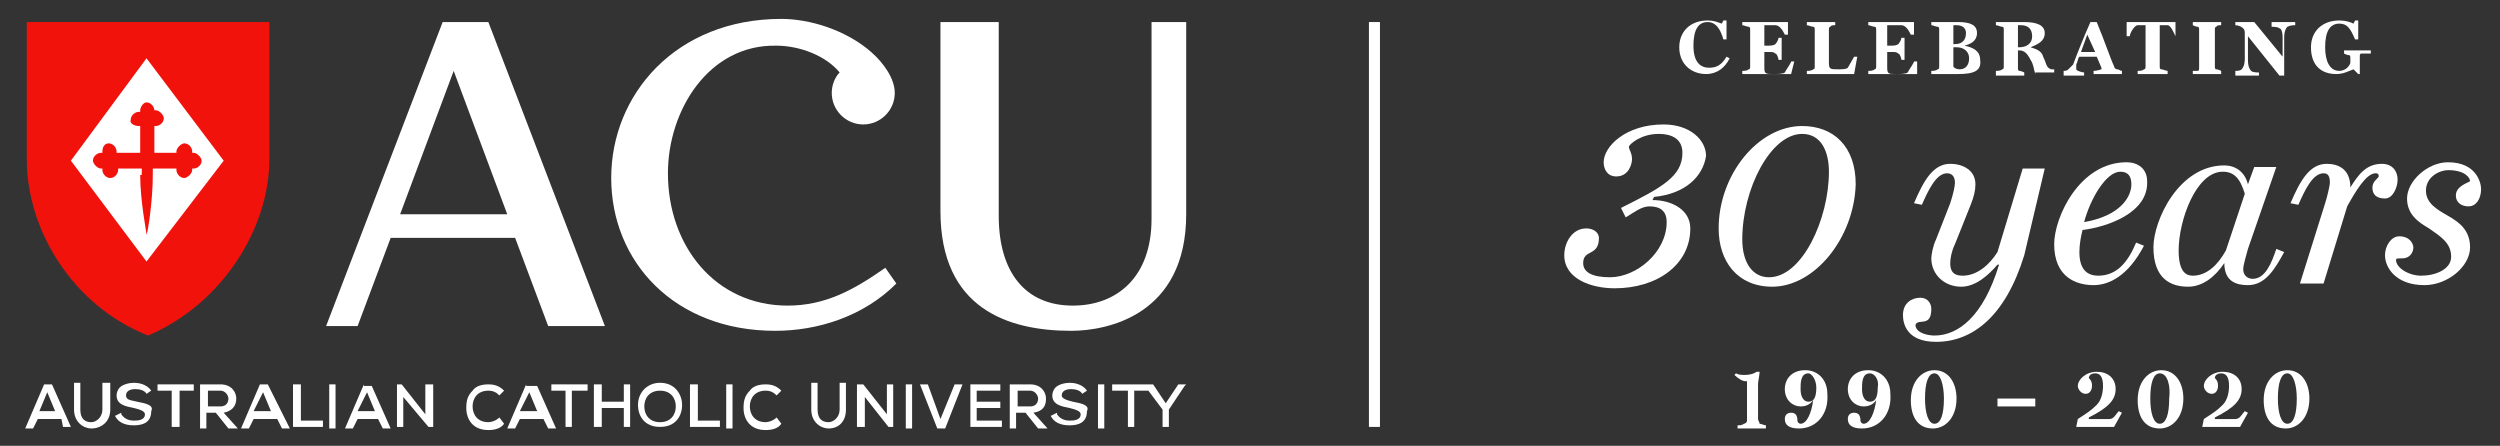 <?xml version="1.0" encoding="utf-8"?>
<!-- Generator: Adobe Illustrator 24.0.2, SVG Export Plug-In . SVG Version: 6.00 Build 0)  -->
<svg version="1.1" id="Layer_1" xmlns="http://www.w3.org/2000/svg" xmlns:xlink="http://www.w3.org/1999/xlink" x="0px" y="0px"
	 viewBox="0 0 158.7 28.3" style="enable-background:new 0 0 158.7 28.3;" xml:space="preserve">
<rect x="0" y="0" width="158.7" height="28.3" fill="#333333" stroke="none"/>
<style type="text/css">
	.st0{fill:#F2120C;}
	.st1{fill:#FFFFFF;}
</style>
<g>
	<path class="st0" d="M17.1,1.4v8.7c0,4.4-3,9.2-7.7,11.2c-4.8-1.9-7.7-6.7-7.7-11.2V1.4H17.1z"/>
</g>
<polygon class="st1" points="4.5,10.2 9.3,3.7 14.2,10.2 9.3,16.6 "/>
<g>
	<path class="st0" d="M8.9,11.1c0,1.7,0.4,3.6,0.4,3.8c0,0,0,0,0,0c0,0,0,0,0,0c0.1-0.2,0.4-2.2,0.4-3.8v-0.4h1.5v0.1
		c0,0.2,0.2,0.5,0.5,0.5c0.2,0,0.5-0.3,0.5-0.5v-0.1h0.1c0.2,0,0.5-0.2,0.5-0.5c0-0.2-0.3-0.5-0.5-0.5h-0.1V9.6
		c0-0.2-0.2-0.5-0.5-0.5c-0.2,0-0.5,0.3-0.5,0.5v0.1H9.8V8h0.1c0.2,0,0.5-0.2,0.5-0.5c0-0.2-0.3-0.5-0.5-0.5H9.8V7
		c0-0.2-0.2-0.5-0.5-0.5C9.1,6.5,8.9,6.8,8.9,7v0.1H8.8c-0.2,0-0.5,0.2-0.5,0.5C8.2,7.8,8.5,8,8.8,8h0.1v1.7H7.4V9.6
		c0-0.2-0.2-0.5-0.5-0.5S6.5,9.4,6.5,9.6v0.1H6.4c-0.2,0-0.5,0.2-0.5,0.5c0,0.2,0.3,0.5,0.5,0.5h0.1v0.1c0,0.2,0.2,0.5,0.5,0.5
		s0.5-0.3,0.5-0.5v-0.1h1.5V11.1z"/>
</g>
<path class="st1" d="M3,24.9l0.5,1.2H2.5L3,24.9z M2.8,24.4l-1.2,2.8h0.5l0.3-0.6h1.5L4,27.1h0.5l-1.2-2.7l0,0H2.8z"/>
<g>
	<path class="st1" d="M6.5,26c0,0.5-0.4,0.8-0.7,0.8c-0.4,0-0.7-0.2-0.7-0.8v-1.7H4.7V26c0,0.8,0.6,1.2,1.1,1.2
		C6.4,27.2,7,26.8,7,26v-1.7H6.5V26z"/>
	<path class="st1" d="M8.7,25.5C8.3,25.4,8,25.4,8,25.1c0-0.3,0.3-0.4,0.6-0.4c0.3,0,0.6,0.1,0.7,0.3l0,0l0.3-0.2l0,0
		c-0.2-0.3-0.6-0.5-1.1-0.5c-0.3,0-0.7,0.1-0.9,0.3c-0.1,0.1-0.2,0.3-0.2,0.5c0,0.6,0.6,0.7,1.1,0.8c0.4,0.1,0.7,0.2,0.7,0.4
		c0,0.4-0.5,0.4-0.7,0.4c-0.3,0-0.6-0.1-0.8-0.4l0-0.1l-0.4,0.2l0,0c0.2,0.4,0.6,0.6,1.2,0.6c0.6,0,1.1-0.2,1.1-0.9
		C9.8,25.7,9.2,25.6,8.7,25.5"/>
</g>
<polygon class="st1" points="10,24.4 10,24.8 10.9,24.8 10.9,27.1 11.4,27.1 11.4,24.8 12.3,24.8 12.3,24.4 "/>
<g>
	<path class="st1" d="M13.2,24.8H14c0.3,0,0.5,0.3,0.5,0.5c0,0.2-0.1,0.5-0.5,0.5h-0.8V24.8z M15,25.3c0-0.4-0.3-0.9-1-0.9h-1.3v2.8
		h0.4v-1h0.6l0.8,1h0.6l-0.9-1C14.7,26.1,15,25.8,15,25.3"/>
</g>
<path class="st1" d="M16.7,24.9l0.5,1.2h-1.1L16.7,24.9z M16.5,24.4l-1.2,2.8h0.5l0.3-0.6h1.5l0.3,0.6h0.5L17,24.4l0,0H16.5z"/>
<polygon class="st1" points="18.6,24.4 18.6,27.1 20.5,27.1 20.5,26.7 19.1,26.7 19.1,24.4 "/>
<rect x="20.9" y="24.4" class="st1" width="0.4" height="2.8"/>
<path class="st1" d="M23.3,24.9l0.5,1.2h-1.1L23.3,24.9z M23.1,24.4l-1.2,2.8h0.5l0.3-0.6H24l0.3,0.6h0.5l-1.2-2.7l0,0H23.1z"/>
<polygon class="st1" points="27,24.4 27,26.3 25.5,24.4 25.2,24.4 25.2,27.1 25.6,27.1 25.6,25.2 27.2,27.1 27.5,27.1 27.5,24.4 "/>
<g>
	<path class="st1" d="M31.7,26.5c-0.2,0.2-0.5,0.3-0.7,0.3c-0.7,0-1-0.5-1-1c0-0.5,0.3-1,1-1c0.3,0,0.5,0.1,0.7,0.3l0,0l0.3-0.3l0,0
		c-0.3-0.3-0.6-0.4-1-0.4c-0.4,0-0.8,0.1-1,0.4c-0.3,0.3-0.4,0.6-0.4,1.1c0,0.7,0.4,1.4,1.4,1.4c0.4,0,0.8-0.1,1-0.4l0,0L31.7,26.5
		L31.7,26.5z"/>
</g>
<path class="st1" d="M33.6,24.9l0.5,1.2h-1.1L33.6,24.9z M33.4,24.4l-1.2,2.8h0.5l0.3-0.6h1.5l0.3,0.6h0.5l-1.2-2.7l0,0H33.4z"/>
<polygon class="st1" points="35,24.4 35,24.8 35.9,24.8 35.9,27.1 36.3,27.1 36.3,24.8 37.3,24.8 37.3,24.4 "/>
<polygon class="st1" points="39.6,24.4 39.6,25.5 38.2,25.5 38.2,24.4 37.7,24.4 37.7,27.1 38.2,27.1 38.2,25.9 39.6,25.9 
	39.6,27.1 40,27.1 40,24.4 "/>
<g>
	<path class="st1" d="M41.9,26.8c-0.7,0-1-0.5-1-1c0-0.5,0.3-1,1-1c0.7,0,1,0.5,1,1S42.6,26.8,41.9,26.8 M41.9,24.3
		c-0.8,0-1.4,0.6-1.4,1.4c0,0.7,0.4,1.4,1.4,1.4c1,0,1.4-0.7,1.4-1.4C43.3,25.1,42.9,24.3,41.9,24.3"/>
</g>
<polygon class="st1" points="43.8,24.4 43.8,27.1 45.7,27.1 45.7,26.7 44.3,26.7 44.3,24.4 "/>
<rect x="46.1" y="24.4" class="st1" width="0.4" height="2.8"/>
<g>
	<path class="st1" d="M49.3,26.5c-0.2,0.2-0.5,0.3-0.7,0.3c-0.7,0-1-0.5-1-1c0-0.5,0.3-1,1-1c0.3,0,0.5,0.1,0.7,0.3l0,0l0.3-0.3l0,0
		c-0.3-0.3-0.6-0.4-1-0.4c-0.4,0-0.8,0.1-1,0.4c-0.3,0.3-0.4,0.6-0.4,1.1c0,0.7,0.4,1.4,1.4,1.4c0.4,0,0.8-0.1,1-0.4l0,0L49.3,26.5
		L49.3,26.5z"/>
	<path class="st1" d="M53.3,26c0,0.5-0.4,0.8-0.7,0.8c-0.4,0-0.7-0.2-0.7-0.8v-1.7h-0.4V26c0,0.8,0.6,1.2,1.1,1.2
		c0.6,0,1.1-0.4,1.1-1.2v-1.7h-0.4V26z"/>
</g>
<polygon class="st1" points="56.3,24.4 56.3,26.3 54.8,24.4 54.4,24.4 54.4,27.1 54.9,27.1 54.9,25.2 56.4,27.1 56.7,27.1 
	56.7,24.4 "/>
<rect x="57.5" y="24.4" class="st1" width="0.4" height="2.8"/>
<polygon class="st1" points="60.6,24.4 59.7,26.6 58.9,24.4 58.4,24.4 59.5,27.2 60,27.2 61.1,24.4 "/>
<polygon class="st1" points="61.6,24.4 61.6,27.1 63.6,27.1 63.6,26.7 62,26.7 62,25.9 63.5,25.9 63.5,25.5 62,25.5 62,24.8 
	63.5,24.8 63.5,24.4 "/>
<g>
	<path class="st1" d="M64.6,24.8h0.8c0.3,0,0.5,0.3,0.5,0.5c0,0.2-0.1,0.5-0.5,0.5h-0.8V24.8z M66.4,25.3c0-0.4-0.3-0.9-1-0.9h-1.3
		v2.8h0.4v-1h0.6l0.8,1h0.6l-0.9-1C66.2,26.1,66.4,25.8,66.4,25.3"/>
	<path class="st1" d="M68.1,25.5c-0.4-0.1-0.7-0.2-0.7-0.4c0-0.3,0.3-0.4,0.6-0.4c0.3,0,0.6,0.1,0.7,0.3l0,0l0.3-0.2l0,0
		c-0.2-0.3-0.6-0.5-1.1-0.5c-0.3,0-0.7,0.1-0.9,0.3c-0.1,0.1-0.2,0.3-0.2,0.5c0,0.6,0.6,0.7,1.1,0.8c0.4,0.1,0.7,0.2,0.7,0.4
		c0,0.4-0.5,0.4-0.7,0.4c-0.3,0-0.6-0.1-0.8-0.4l0-0.1l-0.4,0.2l0,0c0.2,0.4,0.6,0.6,1.2,0.6c0.6,0,1.1-0.2,1.1-0.9
		C69.2,25.7,68.6,25.6,68.1,25.5"/>
</g>
<rect x="69.7" y="24.4" class="st1" width="0.4" height="2.8"/>
<polygon class="st1" points="74.8,24.4 74,25.6 73.2,24.4 70.6,24.4 70.6,24.8 71.6,24.8 71.6,27.1 72,27.1 72,24.8 72.9,24.8 
	73.8,26 73.8,27.1 74.2,27.1 74.2,26 75.2,24.5 75.3,24.4 75.3,24.4 "/>
<g>
	<path class="st1" d="M75.3,1.4v12.2c0,6.4-5,7.4-7.3,7.4c-4,0-8.3-1.4-8.3-7.6v-12h3.7v12.3c0,3.6,1.7,5.7,4.7,5.7
		c2.8,0,5-1.8,5-5.5V1.4H75.3z"/>
	<path class="st1" d="M49.2,21c-6.4,0-10.4-4.4-10.4-9.7c0-5.3,4.1-10.1,10.8-10.1c1.8,0,4.1,0.7,5.7,2.1c0.8,0.7,1.5,1.7,1.5,2.6
		c0,1.1-0.9,2-2,2c-1.1,0-2-0.9-2-2c0-0.5,0.2-1,0.5-1.3c-0.9-1.1-2.6-1.7-4-1.7C45,2.8,42.4,7,42.4,11c0,4.6,3,8.4,7.6,8.4
		c2.4,0,4.2-1,6.2-2.4l0.7,1C54.8,20.1,51.9,21,49.2,21"/>
</g>
<path class="st1" d="M25.4,13.6l3.4-9.1l3.4,9.1H25.4z M34.8,20.7h3.6L31,1.4h-2.9l-7.4,19.3h2l2.1-5.6h7.9L34.8,20.7z"/>
<rect x="86.9" y="1.4" class="st1" width="0.7" height="25.7"/>
<g>
	<path class="st1" d="M110.3,27.1V27c0.1,0,0.3,0,0.4-0.1c0.1,0,0.2-0.1,0.2-0.2v-2.5h-0.1c-0.2,0-0.5-0.2-0.7-0.4l0.1-0.1
		c0.2,0.1,0.3,0.1,0.6,0.1c0.3,0,0.6-0.1,0.7-0.2h0.2c0,0.2-0.1,0.6-0.1,0.8v2.2c0,0.1,0.1,0.2,0.1,0.3c0.1,0,0.3,0.1,0.4,0.1v0.2
		H110.3z"/>
	<path class="st1" d="M114.8,23.7c-0.5,0-0.5,0.6-0.5,1c0,0.5,0.2,0.8,0.5,0.8c0.3,0,0.5-0.2,0.5-0.9
		C115.3,24.1,115,23.7,114.8,23.7 M114.2,27.2c-0.6,0-0.9-0.2-0.9-0.6c0-0.2,0.1-0.4,0.4-0.4c0.3,0,0.4,0.2,0.4,0.5
		c0,0.1,0.1,0.2,0.2,0.2c0.4,0,0.7-0.7,0.8-1.5l0,0c-0.2,0.3-0.5,0.4-0.8,0.4c-0.5,0-1-0.4-1-1.1c0-0.6,0.4-1.2,1.3-1.2
		c0.8,0,1.4,0.6,1.4,1.5C116.1,26.3,115.3,27.2,114.2,27.2"/>
	<path class="st1" d="M118.7,23.7c-0.5,0-0.5,0.6-0.5,1c0,0.5,0.2,0.8,0.5,0.8c0.3,0,0.5-0.2,0.5-0.9
		C119.3,24.1,119,23.7,118.7,23.7 M118.2,27.2c-0.6,0-0.9-0.2-0.9-0.6c0-0.2,0.1-0.4,0.4-0.4c0.3,0,0.4,0.2,0.4,0.5
		c0,0.1,0.1,0.2,0.2,0.2c0.4,0,0.7-0.7,0.8-1.5l0,0c-0.2,0.3-0.5,0.4-0.8,0.4c-0.5,0-1-0.4-1-1.1c0-0.6,0.4-1.2,1.3-1.2
		c0.8,0,1.4,0.6,1.4,1.5C120.1,26.3,119.3,27.2,118.2,27.2"/>
	<path class="st1" d="M122.8,23.7c-0.4,0-0.6,0.6-0.6,1.6c0,0.9,0.2,1.6,0.6,1.6c0.4,0,0.6-0.6,0.6-1.6
		C123.4,24.5,123.2,23.7,122.8,23.7 M122.7,27.2c-1,0-1.4-0.8-1.4-1.8c0-1.2,0.7-1.9,1.5-1.9c0.9,0,1.4,0.8,1.4,1.8
		C124.2,26.5,123.5,27.2,122.7,27.2"/>
</g>
<rect x="126.8" y="25.3" class="st1" width="2.4" height="0.5"/>
<g>
	<path class="st1" d="M134.2,27.1h-2.4l0.1-0.5c0.6-0.4,0.8-0.5,1.2-0.9c0.3-0.3,0.4-0.8,0.4-1.2c0-0.6-0.2-0.8-0.5-0.8
		c-0.2,0-0.4,0.1-0.4,0.3c0.1,0.1,0.2,0.2,0.2,0.5c0,0.2-0.1,0.5-0.4,0.5c-0.3,0-0.5-0.3-0.5-0.5c0-0.4,0.5-0.9,1.2-0.9
		c0.7,0,1.2,0.4,1.2,1.1c0,0.7-0.5,1.2-1.7,1.8v0.1h1.3c0.3,0,0.4-0.3,0.6-0.5l0.2,0.1L134.2,27.1z"/>
	<path class="st1" d="M137.1,23.7c-0.4,0-0.6,0.6-0.6,1.6c0,0.9,0.2,1.6,0.6,1.6c0.4,0,0.6-0.6,0.6-1.6
		C137.8,24.5,137.6,23.7,137.1,23.7 M137.1,27.2c-1,0-1.4-0.8-1.4-1.8c0-1.2,0.7-1.9,1.5-1.9c0.9,0,1.4,0.8,1.4,1.8
		C138.6,26.5,137.9,27.2,137.1,27.2"/>
	<path class="st1" d="M142.2,27.1h-2.4l0.1-0.5c0.6-0.4,0.8-0.5,1.2-0.9c0.3-0.3,0.4-0.8,0.4-1.2c0-0.6-0.2-0.8-0.5-0.8
		c-0.2,0-0.4,0.1-0.4,0.3c0.1,0.1,0.2,0.2,0.2,0.5c0,0.2-0.1,0.5-0.4,0.5c-0.3,0-0.5-0.3-0.5-0.5c0-0.4,0.5-0.9,1.2-0.9
		c0.7,0,1.2,0.4,1.2,1.1c0,0.7-0.5,1.2-1.7,1.8v0.1h1.3c0.3,0,0.4-0.3,0.6-0.5l0.2,0.1L142.2,27.1z"/>
	<path class="st1" d="M145.2,23.7c-0.4,0-0.6,0.6-0.6,1.6c0,0.9,0.2,1.6,0.6,1.6c0.4,0,0.6-0.6,0.6-1.6
		C145.8,24.5,145.6,23.7,145.2,23.7 M145.1,27.2c-1,0-1.4-0.8-1.4-1.8c0-1.2,0.7-1.9,1.5-1.9c0.9,0,1.4,0.8,1.4,1.8
		C146.6,26.5,145.9,27.2,145.1,27.2"/>
	<path class="st1" d="M108.3,4.7c-0.9,0-1.7-0.6-1.7-1.7c0-1,0.7-1.7,1.8-1.7c0.4,0,0.6,0.1,0.9,0.2l0.1-0.2h0.2l0,1.2h-0.2
		c-0.2-0.7-0.5-1.1-1-1.1c-0.6,0-0.9,0.5-0.9,1.5c0,1,0.4,1.4,1,1.4c0.5,0,0.8-0.2,1.1-0.7l0.2,0.1C109.5,4.3,109,4.7,108.3,4.7"/>
	<path class="st1" d="M113.7,4.7h-3.1V4.5c0.1,0,0.3,0,0.4-0.1c0.1,0,0.1-0.1,0.1-0.2V1.9c0-0.1,0-0.2-0.1-0.2
		c-0.1,0-0.3-0.1-0.4-0.1V1.4h2.9v0.8h-0.2c-0.1-0.2-0.3-0.6-0.6-0.6c-0.1,0-0.2,0-0.4,0H112v1.3h0.3c0.3,0,0.4-0.1,0.4-0.1
		c0.1-0.1,0.2-0.3,0.2-0.4h0.2v1.4h-0.2c0-0.1-0.1-0.4-0.2-0.4c-0.1-0.1-0.2-0.1-0.4-0.1H112v1c0,0.4,0.1,0.4,0.6,0.4
		c0.2,0,0.6,0,0.7-0.1c0.1-0.2,0.4-0.6,0.4-0.7h0.2L113.7,4.7z"/>
	<path class="st1" d="M117.7,4.7h-3V4.5c0.1,0,0.3,0,0.4-0.1c0.1,0,0.1-0.1,0.1-0.2V1.9c0-0.1,0-0.2-0.1-0.2c-0.1,0-0.3-0.1-0.4-0.1
		V1.4h1.8v0.2c-0.1,0-0.3,0-0.3,0.1c-0.1,0-0.1,0.1-0.1,0.2V4c0,0.4,0.1,0.4,0.6,0.4c0.2,0,0.5,0,0.6-0.1c0.1-0.2,0.3-0.5,0.4-0.7
		h0.2L117.7,4.7z"/>
	<path class="st1" d="M121.7,4.7h-3.1V4.5c0.1,0,0.3,0,0.4-0.1c0.1,0,0.1-0.1,0.1-0.2V1.9c0-0.1,0-0.2-0.1-0.2
		c-0.1,0-0.3-0.1-0.4-0.1V1.4h2.9v0.8h-0.2c-0.1-0.2-0.3-0.6-0.6-0.6c-0.1,0-0.2,0-0.4,0h-0.5v1.3h0.3c0.3,0,0.4-0.1,0.4-0.1
		c0.1-0.1,0.2-0.3,0.2-0.4h0.2v1.4h-0.2c0-0.1-0.1-0.4-0.2-0.4c-0.1-0.1-0.2-0.1-0.4-0.1h-0.3v1c0,0.4,0.1,0.4,0.6,0.4
		c0.2,0,0.6,0,0.7-0.1c0.1-0.2,0.4-0.6,0.4-0.7h0.2L121.7,4.7z"/>
	<path class="st1" d="M124.2,3c-0.1,0-0.2,0-0.2,0v1.2c0,0.1,0.2,0.2,0.4,0.2c0.4,0,0.6-0.3,0.6-0.7C125,3.3,124.7,3,124.2,3
		 M124.2,1.6c-0.1,0-0.2,0-0.2,0v1.2h0.1c0.5,0,0.7-0.3,0.7-0.7C124.8,1.8,124.6,1.6,124.2,1.6 M124.3,4.7h-1.7V4.5
		c0.1,0,0.3,0,0.4-0.1c0.1,0,0.1-0.1,0.1-0.2V1.9c0-0.1,0-0.2-0.1-0.2c-0.1,0-0.3-0.1-0.4-0.1V1.4h1.7c0.8,0,1.2,0.2,1.2,0.7
		c0,0.5-0.4,0.7-0.8,0.8v0c0.5,0.1,1,0.3,1,0.9C125.8,4.5,125.3,4.7,124.3,4.7"/>
	<path class="st1" d="M128.3,1.6h-0.2v1.4h0.1c0.4,0,0.8-0.2,0.8-0.7C129,1.8,128.7,1.6,128.3,1.6 M129.2,4.7
		c-0.1-0.3-0.1-0.6-0.3-0.9c-0.2-0.4-0.4-0.6-0.7-0.6h-0.1v1.1c0,0.1,0,0.2,0.1,0.2c0.1,0,0.3,0.1,0.3,0.1v0.2h-1.8V4.5
		c0.1,0,0.3,0,0.4-0.1c0.1,0,0.1-0.1,0.1-0.2V1.9c0-0.1,0-0.2-0.1-0.2c-0.1,0-0.3-0.1-0.4-0.1V1.4h1.8c0.8,0,1.3,0.2,1.3,0.7
		c0,0.5-0.4,0.7-0.9,0.9v0c0.3,0.1,0.7,0.2,0.8,0.6c0.1,0.2,0.2,0.5,0.2,0.5c0.1,0.2,0.1,0.2,0.3,0.3c0.1,0,0.2,0,0.2,0v0.2H129.2z"
		/>
	<path class="st1" d="M132.5,2.2l-0.4,1.1h0.9L132.5,2.2z M132.9,4.7V4.5c0.2,0,0.5-0.1,0.5-0.1c0,0,0-0.1,0-0.1l-0.3-0.7H132
		c-0.1,0.1-0.1,0.3-0.2,0.5c0,0.1,0,0.2,0,0.3c0,0.1,0.4,0.2,0.5,0.2v0.2H131V4.5c0.1,0,0.2,0,0.3-0.1c0.1-0.1,0.2-0.2,0.3-0.3
		c0.3-0.8,0.7-1.8,1.1-2.7h0.4c0.5,1.2,0.9,2.4,1.1,2.8c0,0.1,0.1,0.2,0.2,0.2c0.1,0,0.2,0.1,0.3,0.1v0.2H132.9z"/>
	<path class="st1" d="M138.1,2.3c-0.1-0.2-0.3-0.7-0.5-0.7c-0.1,0-0.2,0-0.4,0h-0.1v2.6c0,0.1,0,0.2,0.1,0.2c0.1,0,0.3,0.1,0.4,0.1
		v0.2h-1.9V4.5c0.1,0,0.3,0,0.4-0.1c0.1,0,0.1-0.1,0.1-0.2V1.6h-0.1c-0.1,0-0.3,0-0.4,0c-0.2,0-0.5,0.5-0.5,0.7h-0.2V1.4h3.1v0.9
		H138.1z"/>
	<path class="st1" d="M139.2,4.7V4.5c0.1,0,0.3,0,0.3,0c0.1,0,0.1-0.1,0.1-0.2V1.9c0-0.1,0-0.2-0.1-0.2c-0.1,0-0.3-0.1-0.3-0.1V1.4
		h1.8v0.2c-0.1,0-0.3,0-0.3,0.1c-0.1,0-0.1,0.1-0.1,0.2v2.3c0,0.1,0,0.2,0.1,0.2c0.1,0,0.3,0.1,0.3,0.1v0.2H139.2z"/>
	<path class="st1" d="M145.2,1.7c-0.1,0.1-0.2,0.3-0.2,0.7v2.4h-0.3l-2-2.5v1.5c0,0.4,0.1,0.6,0.2,0.7c0.1,0.1,0.4,0.1,0.5,0.1v0.2
		h-1.5V4.5c0.1,0,0.3,0,0.4-0.1c0.1-0.1,0.2-0.3,0.2-0.7V2.2c0-0.2,0-0.3-0.1-0.4c-0.1-0.1-0.3-0.2-0.5-0.2V1.4h1.2l1.8,2.2V2.4
		c0-0.4-0.1-0.6-0.2-0.6c-0.1-0.1-0.4-0.1-0.5-0.1V1.4h1.5v0.2C145.6,1.6,145.4,1.6,145.2,1.7"/>
	<path class="st1" d="M149.9,3.4c-0.1,0-0.1,0.1-0.1,0.2v1.1l-0.1,0l-0.3-0.3c-0.3,0.1-0.6,0.3-1.1,0.3c-0.9,0-1.6-0.5-1.6-1.7
		c0-1,0.7-1.7,1.8-1.7c0.4,0,0.7,0.1,0.9,0.2l0.1-0.2h0.2l0,1.2h-0.2c-0.3-0.7-0.5-1-1-1c-0.6,0-0.9,0.5-0.9,1.5
		c0,0.9,0.3,1.5,0.9,1.5c0.3,0,0.6-0.2,0.7-0.5V3.7c0-0.1,0-0.2-0.1-0.2c-0.1,0-0.3-0.1-0.3-0.1V3.2h1.7v0.2
		C150.1,3.4,149.9,3.4,149.9,3.4"/>
	<path class="st1" d="M105,12.5l-0.1,0.2c1.2,0,2.4,0.6,2.4,1.8c0,2.3-2.1,3.8-4.8,3.8c-1.5,0-3.2-0.6-3.2-2.1
		c0-0.8,0.5-1.7,1.4-1.7c0.5,0,0.8,0.3,0.8,0.6c0,1.2-1,0.7-1,1.6c0,0.6,0.6,0.9,1.7,0.9c1.7,0,3.6-1.6,3.6-3.5c0-0.7-0.4-1-1.1-1
		c-0.5,0-1,0.4-1.5,0.7l-0.3-0.6c2.6-1.3,3.9-2,3.9-3.5c0-0.9-0.7-1.2-1.5-1.2c-1.1,0-1.8,0.6-1.9,0.8c0,0.2,0.2,0.4,0.2,0.8
		c0,0.3-0.2,1.1-1,1.1c-0.6,0-0.8-0.5-0.8-0.9c0-1,1.4-2.4,3.8-2.4c1.7,0,2.7,1,2.7,2C108.1,11.2,107,12.3,105,12.5"/>
	<path class="st1" d="M114.4,8.5c-2,0-3.8,3.5-3.8,6.7c0,1.4,0.6,2.4,1.7,2.4c2.1,0,3.8-3.7,3.8-6.7C116.1,9.6,115.6,8.5,114.4,8.5
		 M112.5,18.2c-2.2,0-3.4-1.6-3.4-3.7c0-3.4,2.5-6.5,5.3-6.5c2,0,3.4,1.3,3.4,3.7C117.7,15.1,115.2,18.2,112.5,18.2"/>
	<path class="st1" d="M128.5,16.2c-1.2,3.9-3.3,5.5-5.6,5.5c-1.9,0-2.1-1.2-2.1-1.7c0-0.8,0.6-1.1,1.1-1.1c0.5,0,0.7,0.4,0.7,0.7
		c0,1.2-0.8,0.6-1,1c0,0,0,0.1,0,0.1c0.1,0.5,0.9,0.6,1.2,0.6c1.5,0,3.1-1.2,4.1-4.5l-0.1,0c-0.6,0.7-1.4,1.4-2.3,1.4
		c-1.1,0-1.9-0.8-1.9-1.8c0-0.2,0.1-0.8,0.3-1.2l0.9-2.3c0.2-0.6,0.3-1.1,0.3-1.3c0-0.4-0.2-0.6-0.5-0.6c-0.7,0-1.2,1.1-1.6,2
		l-0.5-0.1c0.6-1.4,1.2-2.5,2.3-2.5c0.8,0,1.6,0.4,1.6,1.3c0,0.4-0.1,0.8-0.3,1.3l-1,2.5c-0.2,0.4-0.3,0.9-0.3,1.2
		c0,0.7,0.4,0.8,0.8,0.8c0.9,0,1.7-0.7,2.2-1.5l1.6-5.3h1.4L128.5,16.2z"/>
	<path class="st1" d="M134.6,10.9c-0.9,0-1.9,1.7-2.3,3.2c2.3-0.4,3-1.6,3-2.4C135.3,11.2,135.1,10.9,134.6,10.9 M132.2,14.6
		c-0.1,0.4-0.2,0.9-0.2,1.4c0,1,0.4,1.5,1.2,1.5c1.2,0,1.9-0.9,2.4-2.1l0.5,0.2c-1,1.9-2.2,2.5-3.2,2.5c-1.1,0-2.5-0.5-2.5-2.6
		c0-1.7,1.6-5.2,4.6-5.2c0.7,0,1.3,0.4,1.3,1.2C136.4,13.5,133.8,14.4,132.2,14.6"/>
	<path class="st1" d="M141.1,10.9c-1.7,0-2.8,3.1-2.8,5c0,1.4,0.5,1.6,0.9,1.6c0.9,0,1.6-0.7,2.1-1.6l1.2-3.6
		C142.2,11.3,141.8,10.9,141.1,10.9 M142.7,18.1c-0.7,0-1.5-0.2-1.5-1.4h0c-0.6,0.9-1.4,1.5-2.3,1.5c-1.1,0-2.2-0.5-2.2-2.5
		c0-1.7,1.6-5.2,4.5-5.2c0.7,0,1.3,0.4,1.5,1.2h0l0.4-1.1h1.4l-1.8,5.2c-0.1,0.4-0.3,1-0.3,1.3c0,0.4,0.3,0.6,0.6,0.6
		c0.8,0,1.2-1,1.5-1.9l0.5,0.2C144.4,17.1,143.8,18.1,142.7,18.1"/>
	<path class="st1" d="M151.4,12.6c-0.6,0-0.8-0.3-0.8-0.7c0-0.4,0.4-0.6,0.4-0.7c0-0.1,0-0.2-0.2-0.2c-0.6,0-1.3,1.2-1.8,2.1
		l-1.5,4.9H146l1.6-5.1c0.1-0.3,0.3-1.1,0.3-1.3c0-0.4-0.1-0.6-0.4-0.6c-0.7,0-1.2,1.1-1.6,2l-0.5-0.1c0.6-1.4,1.2-2.5,2.3-2.5
		c0.7,0,1.5,0.3,1.5,1.5l0,0c0.5-0.8,1-1.5,2-1.5c0.7,0,1,0.5,1,1C152.2,11.9,151.9,12.6,151.4,12.6"/>
	<path class="st1" d="M156.7,13.1c-0.4,0-0.8-0.2-0.8-0.7c0-0.6,0.8-0.8,0.9-0.9c0-0.2-0.3-0.7-1.4-0.7c-0.5,0-1.4,0.4-1.4,1.3
		c0,0.8,0.7,1.2,1.4,1.6c0.7,0.4,1.4,0.9,1.4,2c0,1.2-1.4,2.4-2.9,2.4c-1.8,0-2.5-1.1-2.5-1.9c0-0.6,0.4-1.2,0.9-1.2
		c0.7,0,0.9,0.5,0.9,0.7c0,0.3-0.2,0.7-0.7,0.7c-0.3,0-0.4,0-0.4,0.1c0,0.5,0.8,1,1.6,1c0.9,0,1.9-0.4,1.9-1.2
		c0-0.9-0.7-1.3-1.4-1.8c-0.7-0.4-1.4-0.9-1.4-1.9c0-1.1,1.3-2.3,2.6-2.3c1.8,0,2.1,1.3,2.1,1.7C157.5,12.6,157.2,13.1,156.7,13.1"
		/>
</g>
</svg>
